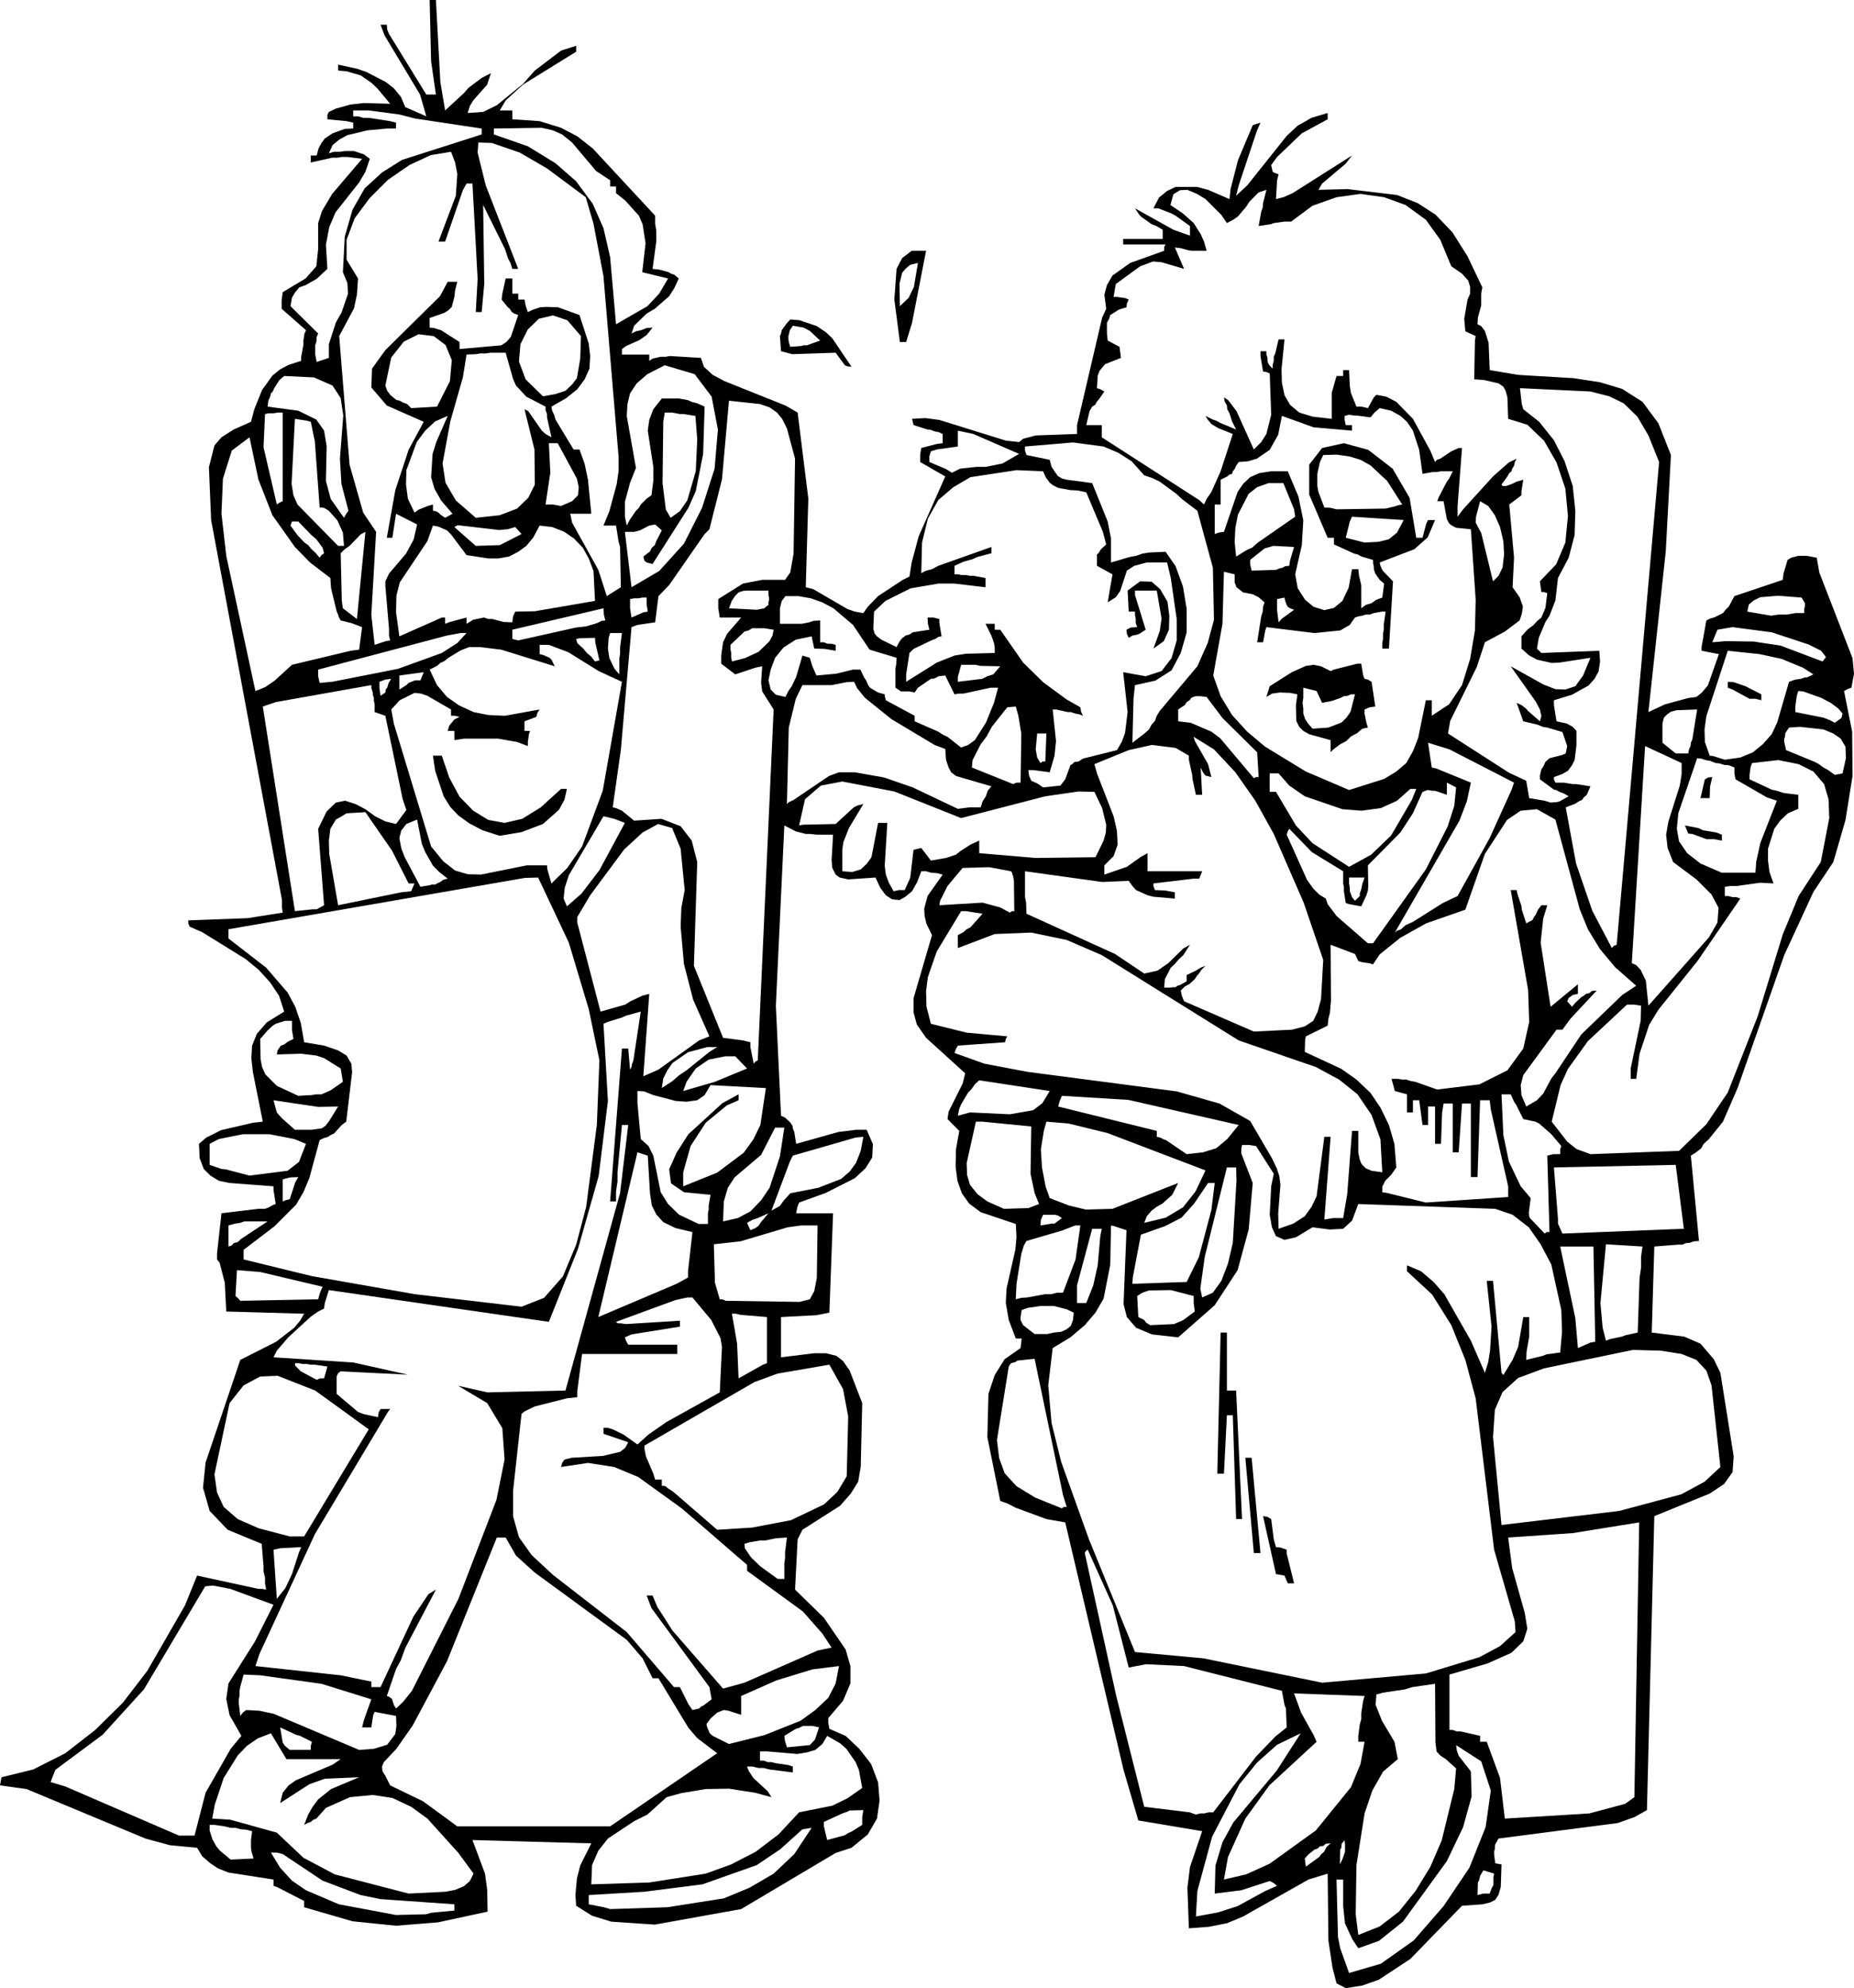 <?xml version="1.0" encoding="UTF-8" standalone="no"?>
<svg xmlns:xlink="http://www.w3.org/1999/xlink" height="269.15px" width="251.15px" xmlns="http://www.w3.org/2000/svg">
  <g transform="matrix(1.0, 0.0, 0.0, 1.0, -86.25, -5.9)">
    <path d="M332.35 81.4 L332.7 83.4 337.2 95.0 337.4 97.1 337.05 99.0 336.5 99.2 336.05 99.45 337.15 104.95 337.2 110.95 336.25 116.9 334.6 122.6 331.9 126.65 327.95 135.2 321.65 153.15 319.65 157.75 317.75 160.1 317.0 160.8 316.7 161.35 315.95 161.95 315.3 162.35 316.4 173.9 315.7 173.95 315.15 174.15 314.6 174.2 314.15 174.4 313.55 174.4 310.35 174.65 310.0 186.3 314.4 186.85 316.6 187.8 318.4 189.9 319.3 191.75 321.1 203.05 320.95 205.2 319.8 206.8 317.85 208.1 310.35 211.15 309.35 250.95 307.65 251.9 305.4 252.7 289.25 254.8 288.8 255.6 288.75 255.85 288.75 256.25 288.65 256.5 288.65 256.95 288.8 258.15 289.65 258.3 289.55 261.35 289.25 262.4 288.8 263.1 288.1 263.45 287.1 263.7 284.3 263.9 277.3 271.1 273.05 273.9 270.8 274.7 268.55 275.05 267.3 274.4 266.75 272.25 266.2 268.6 266.1 259.55 263.5 260.35 254.65 265.35 252.5 266.25 250.0 266.75 247.3 266.95 247.1 261.45 247.45 258.65 249.1 253.8 240.45 252.35 238.45 245.5 230.55 212.0 228.0 211.55 223.8 210.0 222.75 209.45 221.75 209.1 220.0 200.45 220.15 194.6 221.0 192.05 222.35 189.9 224.5 188.4 224.65 187.1 223.85 187.1 222.9 184.6 222.5 182.3 222.6 180.35 223.8 175.05 223.95 173.35 223.85 171.6 219.1 170.0 217.55 168.85 216.55 167.45 215.95 165.75 215.7 163.85 215.75 161.5 216.2 159.0 214.6 157.4 214.75 156.4 216.65 152.6 217.0 151.2 211.7 146.4 210.45 144.6 210.0 142.95 210.0 141.05 212.5 132.5 211.75 130.95 211.5 129.9 211.45 128.9 211.9 127.2 213.95 124.3 213.15 124.1 212.4 124.05 211.7 123.85 211.05 123.85 210.5 125.3 209.8 126.55 208.9 127.3 208.1 127.75 207.1 127.65 206.25 127.1 205.5 126.1 204.85 124.7 201.15 124.95 200.0 124.7 199.45 124.3 199.0 123.4 198.9 122.35 199.1 118.9 196.9 118.9 196.0 118.8 195.4 118.8 194.05 118.45 192.5 117.65 191.35 142.05 192.05 156.95 192.6 157.2 193.3 157.85 193.6 158.3 193.65 158.65 193.85 159.15 194.1 160.75 199.8 159.15 202.2 158.85 203.65 158.85 204.5 160.8 204.4 162.6 203.5 164.05 202.05 165.4 198.1 167.4 194.5 168.7 194.25 169.35 194.1 170.15 199.1 170.15 198.6 183.6 196.85 183.95 192.05 184.2 192.05 189.65 196.55 189.1 198.15 189.1 199.55 189.45 200.45 190.15 201.35 191.45 203.05 195.85 202.85 204.45 202.5 206.5 201.5 208.1 200.05 209.75 194.95 213.0 194.3 214.3 193.95 221.1 197.85 224.9 200.8 229.2 201.45 231.45 201.45 233.8 200.45 236.15 198.45 238.5 198.45 239.1 198.6 239.95 200.8 240.9 202.65 242.65 204.25 244.7 205.2 247.2 205.4 249.65 205.05 252.1 203.8 254.25 201.6 256.05 199.45 256.75 186.65 264.35 174.95 266.45 169.05 266.05 166.45 265.25 164.3 263.9 164.2 262.45 164.4 260.2 164.85 258.45 166.35 255.45 150.25 255.0 151.95 259.55 152.25 261.75 152.3 264.7 145.55 266.15 139.9 266.6 134.0 266.0 127.45 264.1 127.45 263.25 123.75 261.35 123.3 261.2 123.3 260.35 117.2 259.4 115.8 258.85 114.75 258.15 113.65 257.2 112.95 256.05 109.25 255.7 105.95 254.8 89.85 248.1 86.25 247.6 86.45 246.5 90.75 245.45 95.1 243.25 99.15 240.1 102.9 236.4 106.2 232.1 111.3 223.25 112.95 219.2 121.25 221.0 121.75 221.0 122.3 221.1 122.15 220.25 122.15 219.45 121.95 218.65 121.95 217.95 121.7 214.9 117.1 213.0 114.65 210.45 113.75 207.3 114.1 203.9 118.8 190.0 123.65 187.55 126.1 185.65 126.9 184.7 127.45 183.75 116.9 183.45 116.7 179.55 116.0 176.85 115.65 176.4 115.65 175.6 116.25 170.15 121.25 169.55 122.15 169.55 122.65 169.35 123.3 169.0 123.6 168.9 123.3 167.0 123.3 166.5 117.35 166.05 115.9 165.75 114.75 165.05 113.85 164.15 113.3 162.7 113.2 160.75 114.2 159.9 116.2 158.9 120.5 157.9 121.85 157.75 120.5 151.0 120.3 149.15 120.4 147.45 121.05 145.85 122.4 144.3 124.75 142.85 124.05 140.7 122.85 138.9 121.3 137.2 119.55 135.75 113.65 132.1 111.95 131.35 111.75 130.9 111.75 130.5 119.8 130.2 124.55 129.45 124.45 128.8 124.45 127.75 114.85 76.3 114.55 69.15 115.3 66.2 116.25 65.1 117.9 64.05 120.25 63.0 120.7 61.3 121.75 58.7 123.15 56.75 124.2 55.9 125.35 55.3 127.05 54.75 127.05 54.2 127.35 52.6 127.35 52.0 127.5 51.05 127.7 50.6 124.4 47.7 124.4 46.55 124.55 45.45 127.65 43.6 129.1 41.95 129.35 39.6 129.35 36.1 129.85 34.5 131.25 32.15 135.3 27.4 133.3 27.15 132.55 27.15 131.95 27.25 131.25 27.25 128.35 27.9 128.35 26.95 129.15 26.95 129.4 26.0 129.8 25.25 130.25 24.65 131.3 23.95 132.95 23.35 134.1 23.3 134.1 22.5 133.2 22.3 130.6 22.05 130.6 21.45 130.8 21.05 131.75 20.6 133.75 20.05 135.55 19.85 139.1 19.95 137.35 17.85 136.55 17.1 135.1 16.1 133.2 15.55 132.05 15.45 132.05 14.65 134.6 15.2 135.9 15.65 138.5 17.0 139.6 17.85 140.55 19.0 141.15 20.4 144.0 21.65 143.15 18.7 138.35 10.7 137.8 9.25 138.65 9.25 138.7 9.9 138.95 10.5 144.0 18.7 145.3 18.7 144.65 14.2 144.45 5.9 145.3 5.9 145.9 17.0 146.55 20.85 149.1 18.5 149.7 17.8 151.5 16.45 152.75 15.8 152.25 17.35 150.35 19.5 149.9 20.25 149.6 21.2 151.7 21.05 153.55 20.15 157.1 17.25 158.7 15.45 162.25 12.75 164.3 12.1 164.3 12.9 157.1 17.35 154.75 19.5 153.95 20.85 155.65 20.85 155.65 22.05 159.35 22.3 162.25 23.2 164.45 24.35 166.55 26.0 175.0 35.1 175.0 36.2 175.15 37.1 175.15 38.6 174.65 42.3 175.55 42.4 176.85 42.75 177.15 42.95 177.6 43.1 178.2 43.6 177.6 44.9 176.9 46.0 174.95 47.7 173.85 48.35 172.15 50.0 171.8 51.05 172.4 50.75 173.1 50.6 173.85 50.3 174.65 50.25 173.85 51.25 172.85 51.95 171.05 52.75 170.5 53.15 170.5 53.9 174.2 53.9 174.2 54.75 174.65 54.45 175.75 54.2 176.4 54.2 177.0 54.1 181.2 54.35 181.6 55.55 182.8 56.65 184.4 57.5 192.65 60.8 194.3 61.75 195.75 73.4 195.4 85.4 196.4 85.65 201.05 88.35 202.05 88.7 203.2 88.9 203.8 88.05 205.2 86.6 208.55 84.4 209.45 83.95 209.75 82.05 210.7 78.5 214.3 70.4 210.9 68.45 210.9 67.45 211.05 66.55 213.15 66.0 213.95 65.9 213.95 64.65 213.4 64.4 212.85 64.3 212.35 64.1 211.9 64.05 210.0 63.45 209.8 62.6 211.6 62.5 213.5 62.75 222.5 65.55 224.3 65.75 224.85 65.3 226.55 64.85 232.15 64.65 232.15 63.45 235.55 48.9 236.1 47.7 235.85 45.8 236.2 44.5 236.95 43.2 239.35 41.5 243.95 39.85 243.95 39.35 244.15 39.0 238.4 39.0 238.4 38.25 243.75 38.25 243.75 37.0 242.9 36.5 242.25 36.25 240.85 35.25 240.6 35.0 240.0 34.1 245.2 37.0 247.45 37.8 247.45 36.5 245.5 35.1 244.95 34.8 243.15 34.1 242.5 34.1 243.25 32.65 244.35 31.75 245.5 31.2 248.4 31.2 249.9 31.6 252.8 32.85 252.95 31.5 253.95 27.6 255.95 22.85 257.0 22.5 256.5 23.65 254.05 31.0 253.7 32.4 255.2 31.0 260.55 24.3 262.05 22.9 Q263.0 22.4 263.9 21.85 L266.1 21.2 266.1 22.05 262.6 23.95 259.25 27.15 258.45 28.25 258.65 29.15 258.9 29.3 259.45 29.5 259.25 30.3 259.1 32.85 260.1 32.6 261.35 32.05 269.4 26.95 268.55 28.05 265.35 30.75 264.85 31.6 268.8 31.5 275.5 32.3 278.3 33.4 280.7 34.95 283.0 37.35 285.05 40.6 287.05 44.8 286.9 45.65 286.9 47.25 286.45 48.9 286.4 49.8 286.9 50.05 287.4 50.7 287.9 52.3 288.05 56.0 291.9 56.65 299.45 57.1 303.0 57.65 306.0 58.55 308.75 60.3 310.9 63.2 312.6 67.5 311.9 80.55 309.55 102.3 311.8 101.25 314.95 100.4 316.05 100.25 316.75 99.7 317.6 98.7 319.1 94.45 316.75 94.0 316.75 93.5 317.4 89.9 317.9 89.65 318.55 89.45 319.65 88.9 320.0 88.45 320.45 88.0 321.2 86.6 327.75 84.4 327.85 83.55 328.4 81.7 328.9 81.4 329.85 81.15 331.0 81.15 332.35 81.4 M336.3 108.55 L336.25 107.0 335.6 105.9 334.6 105.2 333.25 104.65 330.1 104.3 328.6 104.4 328.1 105.15 328.05 105.65 327.95 105.9 327.95 106.35 328.2 107.45 332.1 109.05 332.65 109.35 333.25 109.8 333.9 110.15 334.8 110.8 335.85 110.6 336.3 108.55 M335.85 102.5 L335.25 101.8 334.25 101.05 332.9 100.35 330.5 99.5 329.85 99.45 329.65 100.1 329.45 101.55 329.45 102.3 333.25 103.05 334.15 103.4 334.8 103.75 335.7 103.1 335.85 102.5 M333.6 94.85 L332.95 94.0 331.25 93.15 326.25 91.5 320.95 90.8 318.9 91.15 318.2 92.85 320.0 92.7 323.8 92.75 327.45 93.3 333.15 95.45 333.6 94.85 M327.6 95.1 L324.6 94.45 320.3 94.0 317.4 102.85 317.15 104.65 317.2 106.35 317.85 108.2 318.3 108.25 319.9 108.75 322.0 108.45 323.7 107.75 325.05 106.65 326.25 105.3 327.0 103.7 328.6 98.2 329.45 97.9 330.2 97.8 330.75 97.6 331.05 97.6 331.9 97.2 330.5 96.3 327.6 95.1 M330.65 88.9 L330.65 88.35 330.75 88.0 330.75 87.55 330.3 86.8 327.15 86.55 324.7 86.75 323.8 87.2 323.15 87.75 322.95 88.7 326.15 89.25 327.2 89.1 328.3 89.1 329.45 88.9 330.65 88.9 M324.05 100.5 L323.25 100.5 320.95 99.25 320.3 99.0 320.3 98.2 321.1 98.25 322.7 98.8 324.85 99.9 324.85 100.7 324.05 100.5 M244.85 84.15 L244.35 82.05 241.6 82.05 239.9 82.5 238.9 83.15 238.0 85.9 237.4 86.75 236.3 87.45 236.95 83.65 234.85 82.5 234.85 80.95 235.05 80.8 235.4 80.25 236.1 79.6 235.65 77.9 233.4 72.55 232.25 72.3 231.25 72.25 229.6 71.95 228.9 71.6 228.45 71.25 227.9 70.5 227.55 69.7 223.95 69.55 217.7 70.5 215.4 71.85 213.35 73.6 211.95 76.1 211.15 79.35 211.05 83.5 211.6 83.2 212.5 82.95 213.35 82.5 220.55 79.95 220.55 80.8 218.65 81.3 218.0 81.6 216.75 81.95 215.55 82.5 215.55 83.65 216.0 83.65 216.55 83.75 217.1 83.75 217.65 83.85 218.1 83.85 219.75 84.15 219.75 85.4 215.5 84.9 213.4 84.9 209.6 85.55 206.2 87.25 204.65 88.7 204.55 91.05 204.75 91.7 205.05 92.05 205.65 92.5 207.7 93.5 208.1 92.75 208.45 92.3 Q208.7 92.15 208.9 91.95 L209.45 91.8 209.9 91.5 212.15 91.15 211.95 90.35 211.9 89.5 212.7 89.5 213.5 89.7 213.5 90.25 213.8 92.05 213.4 92.1 212.95 92.4 212.4 92.6 210.0 93.75 209.45 94.3 209.0 97.2 209.0 98.2 213.15 95.6 215.55 94.65 217.1 94.4 221.0 94.3 221.0 93.55 220.9 92.95 220.55 91.95 219.75 90.35 221.0 90.35 221.0 91.15 221.75 91.15 224.85 95.6 227.55 98.25 230.75 100.6 232.6 101.65 232.7 102.25 232.95 102.8 232.45 102.6 231.9 102.5 231.3 102.3 230.9 102.3 229.3 101.95 228.85 101.95 229.3 106.2 229.1 108.2 228.45 110.45 226.2 110.15 225.55 110.15 225.65 110.9 225.95 111.6 226.75 111.95 227.55 112.5 229.9 112.25 230.55 111.4 231.25 109.5 231.5 109.35 231.8 109.05 232.35 109.0 232.95 108.6 237.55 107.45 238.2 106.35 238.65 105.15 239.0 102.3 238.4 96.9 241.45 97.45 243.6 96.75 244.95 95.0 245.65 92.6 245.65 89.7 244.85 84.15 M261.55 79.95 L258.75 79.8 257.55 80.15 255.6 81.7 255.6 82.3 255.8 83.15 259.1 83.05 259.55 82.85 260.0 82.75 260.35 82.55 260.9 82.5 261.0 81.8 261.55 79.95 M258.1 71.3 L256.55 71.85 255.4 72.75 253.95 75.55 253.6 77.35 253.5 79.25 253.7 81.25 255.15 80.35 255.85 80.05 256.65 79.35 261.7 75.85 261.55 74.85 260.1 71.3 258.1 71.3 M246.35 73.45 L245.6 72.75 243.35 71.1 242.3 70.6 241.25 70.25 239.55 68.35 237.75 67.2 235.75 66.35 231.6 65.8 225.1 66.35 225.1 66.9 225.3 67.5 228.45 68.15 228.7 69.1 229.55 70.35 230.15 70.7 230.8 70.85 234.2 71.3 236.3 76.5 236.75 78.8 236.75 82.05 239.3 81.3 240.15 81.15 241.0 80.85 241.9 80.7 244.15 80.6 245.5 82.55 246.5 85.3 247.0 88.35 247.0 91.5 246.2 94.3 244.95 96.65 242.75 98.05 240.0 98.65 239.8 100.5 239.65 106.45 241.35 105.15 241.9 104.65 242.25 104.0 242.7 103.5 242.95 102.8 243.35 102.15 248.45 96.1 249.85 92.95 250.7 89.8 250.55 82.75 248.45 75.05 246.35 73.45 M267.35 67.45 L265.5 67.5 265.05 68.45 264.7 70.05 264.7 71.7 264.85 72.5 265.65 74.6 266.5 74.65 267.3 74.85 273.95 74.75 275.2 74.45 275.65 74.3 276.2 74.2 274.15 71.0 271.9 68.9 270.55 68.15 269.1 67.7 267.35 67.45 M273.15 61.15 L272.45 61.75 271.9 62.4 270.0 62.15 269.7 62.15 269.0 62.05 268.4 62.2 268.4 62.75 268.55 63.45 269.4 63.45 269.4 64.2 264.2 63.75 259.9 62.2 259.4 64.75 258.25 66.8 256.5 68.0 255.3 68.35 254.05 68.45 253.7 68.95 253.5 69.4 253.25 69.7 253.15 70.05 252.8 70.15 252.5 70.4 251.6 70.85 251.6 74.2 250.8 74.2 250.8 78.2 251.35 78.0 252.05 77.9 253.9 72.5 254.65 71.4 255.6 70.5 256.85 69.95 258.45 69.7 260.7 69.7 262.15 73.15 262.8 76.35 262.6 79.7 261.7 83.65 262.05 85.55 263.05 87.1 264.2 88.05 265.65 88.5 266.95 88.2 268.1 87.25 268.95 85.45 269.4 82.95 270.25 82.95 270.35 83.85 270.65 85.1 270.65 88.25 271.25 87.8 272.05 87.55 272.7 87.1 273.5 86.8 273.75 84.9 273.15 84.4 272.55 83.55 272.35 82.95 272.35 82.55 272.25 82.15 272.25 81.7 270.7 81.25 270.15 80.95 269.7 80.85 266.95 79.6 266.95 78.7 266.1 78.7 263.6 72.85 263.6 68.8 265.35 66.55 268.3 65.9 271.6 66.8 274.9 69.35 277.2 73.3 278.1 78.7 278.95 78.7 279.45 76.8 279.7 76.3 280.65 76.3 279.65 78.65 277.85 80.25 273.15 82.05 273.25 82.5 273.5 83.05 273.6 83.2 274.95 84.6 274.4 93.7 273.5 93.7 273.5 92.95 273.6 92.4 273.6 91.7 273.7 91.15 273.7 90.5 273.95 88.7 273.45 88.7 272.35 88.9 271.8 89.1 271.25 89.1 270.8 89.25 270.25 89.35 269.8 89.5 269.1 90.5 267.8 91.25 264.3 91.6 257.8 90.8 257.65 91.25 257.35 92.85 256.55 92.85 257.1 89.35 257.3 88.7 257.35 88.05 257.55 87.45 256.75 86.75 255.95 86.35 254.65 86.1 253.75 85.4 253.5 84.75 253.5 83.65 252.05 83.3 251.85 90.35 250.6 97.35 251.6 100.15 253.15 102.7 255.2 104.95 257.65 107.0 263.15 110.35 269.0 112.85 273.75 111.35 275.4 110.35 276.75 109.2 277.65 107.6 278.35 105.85 279.4 100.7 280.2 100.7 280.2 102.8 282.55 101.25 284.3 98.65 285.4 95.1 286.05 91.25 286.15 87.1 285.5 77.55 283.5 77.35 282.85 77.0 282.55 76.75 282.25 76.2 281.8 73.75 280.95 73.75 281.15 73.2 282.25 71.1 282.55 70.7 283.05 69.7 281.45 69.7 280.9 69.8 280.35 69.8 278.95 70.05 278.5 66.8 277.65 64.2 276.85 63.0 275.95 62.2 274.7 61.5 273.15 61.15 M284.6 49.05 L285.05 46.45 285.4 45.65 285.4 44.75 285.15 43.9 284.3 42.95 282.85 41.95 281.35 38.35 279.4 35.65 276.65 33.65 273.75 32.6 270.55 32.15 267.3 32.6 264.05 33.75 261.15 35.9 260.25 35.9 258.8 36.1 258.4 36.25 256.75 36.5 257.1 34.55 257.3 34.0 257.35 33.4 257.8 31.6 256.75 31.95 255.5 33.2 255.05 33.9 253.95 35.2 253.3 35.65 252.45 36.1 251.7 35.0 249.55 32.85 248.4 32.15 247.1 31.6 246.1 31.65 245.2 32.2 244.8 33.65 246.5 34.8 247.95 36.1 248.9 37.6 249.35 38.6 249.7 39.85 247.8 39.85 247.3 39.8 246.2 39.5 245.4 39.4 246.65 42.3 243.6 41.4 242.45 41.3 240.7 41.95 237.4 44.35 237.1 46.1 237.55 46.1 238.65 46.25 239.15 46.45 238.9 47.0 238.85 47.5 237.85 47.8 236.65 48.55 236.5 49.05 236.2 49.6 236.2 51.05 236.3 52.0 237.9 52.85 238.1 54.35 235.95 55.2 235.2 56.1 234.95 56.75 234.85 58.45 235.3 58.6 235.85 58.9 235.2 59.85 234.85 60.25 234.6 60.7 234.2 60.95 233.85 61.55 233.4 63.45 235.5 63.45 235.5 65.1 248.7 73.6 249.35 74.2 249.7 73.45 250.35 72.5 251.6 69.7 253.25 64.65 251.25 63.85 250.35 63.3 249.85 62.7 249.55 62.2 250.55 62.7 251.0 62.85 251.55 63.15 253.7 64.05 253.15 62.95 252.8 61.85 252.5 61.3 252.45 60.8 252.15 60.25 252.05 59.7 252.6 60.05 253.75 61.55 256.1 66.75 257.1 65.75 257.8 64.65 258.45 62.05 258.25 56.45 257.75 56.25 257.35 56.2 257.0 54.1 257.0 53.45 257.8 53.45 257.8 53.9 257.95 54.35 257.95 54.65 258.0 55.0 258.2 55.35 258.65 55.8 258.65 55.3 258.8 54.75 258.8 54.2 259.0 53.75 259.45 51.85 260.25 51.85 259.85 55.9 259.9 57.7 260.25 59.4 261.0 60.7 262.25 61.75 264.05 62.3 266.65 62.6 266.65 59.1 267.3 56.8 268.2 56.8 268.2 56.0 269.0 56.0 269.1 58.15 269.25 59.1 270.0 60.95 270.7 60.95 271.55 61.15 272.35 59.7 272.7 59.35 274.05 59.6 275.4 60.3 277.65 62.6 280.0 66.9 280.65 68.45 280.9 68.15 281.35 68.0 282.85 67.0 283.85 66.55 284.3 66.55 283.7 74.4 283.7 75.85 284.45 74.85 288.5 70.4 290.65 68.5 291.7 68.0 291.45 68.45 291.35 68.95 291.1 69.35 291.0 69.7 290.7 69.95 290.45 70.4 289.65 71.5 289.8 71.7 290.25 71.7 291.1 71.4 291.7 71.1 292.6 70.85 292.35 72.4 292.35 72.95 290.7 74.2 291.35 81.4 291.15 85.4 292.1 86.75 292.55 88.0 292.4 89.0 292.1 89.9 290.1 91.4 287.4 92.85 286.3 96.2 282.7 103.5 282.4 105.2 290.65 110.5 293.0 111.6 293.4 113.95 295.5 114.3 296.3 114.55 297.05 114.5 297.5 114.4 298.75 113.7 298.05 113.3 297.5 113.1 297.05 112.85 296.75 112.8 294.85 111.4 294.85 110.9 295.05 110.05 295.3 109.7 295.6 109.05 296.15 108.55 297.9 108.1 298.35 107.9 298.55 106.9 297.9 105.0 295.85 104.4 295.25 104.3 294.5 104.0 292.6 103.55 291.7 101.05 292.35 101.35 293.0 101.85 293.25 102.15 294.85 103.55 295.05 102.85 294.85 101.95 294.3 100.9 290.9 96.1 295.3 98.55 296.95 99.2 298.3 99.25 299.65 98.8 300.7 97.35 301.7 94.95 297.5 95.6 296.45 95.65 294.45 95.2 293.35 94.6 292.35 93.7 292.35 92.05 293.15 91.15 294.0 90.5 294.5 89.95 295.05 89.5 295.6 88.2 295.85 86.2 295.4 86.05 295.05 86.05 294.85 84.6 297.05 82.3 298.3 79.35 298.65 75.75 298.3 72.05 297.1 68.5 295.4 65.55 293.15 63.4 290.55 62.6 290.45 59.7 290.2 58.8 289.9 58.25 289.25 57.8 287.3 57.35 285.95 57.25 286.05 52.0 286.15 51.4 284.75 50.75 284.6 49.05 M326.95 114.3 L325.6 113.85 321.35 111.4 321.2 110.6 321.2 109.8 320.45 109.5 319.8 109.45 319.2 109.25 318.65 109.2 317.9 108.9 317.3 108.8 316.7 108.6 316.15 108.55 313.6 116.0 313.4 118.1 313.7 119.8 314.8 121.4 316.6 122.8 319.5 124.05 324.05 124.05 324.15 122.6 324.7 120.05 326.95 114.3 M331.9 110.35 L329.9 109.35 327.15 108.8 323.6 109.2 323.4 109.7 323.25 110.8 323.25 111.4 326.25 112.8 326.95 112.95 327.85 113.25 329.85 113.5 329.85 115.4 328.45 116.0 327.4 117.0 326.6 118.1 325.75 120.8 325.75 122.4 325.95 123.95 326.5 125.5 324.7 125.4 321.45 125.85 320.65 125.85 319.9 125.95 319.9 127.2 320.35 127.2 320.95 127.35 321.45 127.35 322.0 127.55 316.2 136.0 310.9 142.6 309.65 144.65 308.35 148.55 307.9 151.95 307.15 151.95 307.15 150.55 308.5 144.1 308.55 142.05 307.6 141.9 306.65 141.9 301.35 146.85 298.65 150.6 297.65 152.8 296.45 157.75 298.55 160.45 299.8 161.45 301.7 162.15 313.7 161.7 317.4 158.1 320.3 153.8 324.35 143.5 327.75 132.4 329.9 127.2 332.9 122.6 334.05 116.65 333.95 114.1 333.35 112.05 331.9 110.35 M244.65 89.25 L244.6 91.15 243.9 92.7 242.5 93.7 243.35 91.35 243.6 89.65 242.95 85.85 240.0 85.85 240.0 86.45 241.45 91.15 240.6 91.7 240.35 91.8 239.65 91.95 239.15 92.25 238.9 91.7 238.85 91.15 239.45 90.85 240.3 90.8 240.1 90.25 240.1 89.7 240.0 89.15 240.0 88.7 239.15 88.7 239.0 85.85 240.7 84.6 242.25 84.65 243.4 85.65 244.4 87.35 244.65 89.25 M261.55 88.45 L261.0 88.25 260.7 88.05 260.55 87.8 260.35 87.25 260.25 86.8 259.25 87.0 259.25 88.5 259.45 90.15 259.9 89.65 261.55 88.45 M263.15 96.05 L264.2 95.9 265.2 96.1 266.5 96.75 266.95 96.55 270.1 95.75 270.65 95.75 270.9 97.3 271.1 97.8 271.55 97.9 272.05 98.2 272.55 101.55 271.8 101.65 271.1 101.95 271.1 102.5 271.35 103.75 271.55 104.4 270.8 104.55 270.1 105.15 269.25 105.6 268.65 106.2 Q268.25 106.45 267.8 106.65 L266.75 107.45 266.5 107.75 266.5 106.1 263.6 105.3 262.8 104.85 262.25 104.3 261.85 103.5 261.8 101.35 262.0 99.9 261.0 99.7 259.65 99.65 258.55 99.8 Q258.2 100.05 257.8 100.25 L258.25 98.8 261.25 96.9 263.15 96.05 M289.45 77.25 L288.75 75.65 287.85 74.4 286.75 73.75 286.2 75.85 286.15 76.65 286.9 78.05 288.5 84.6 289.25 83.85 289.8 82.7 290.0 80.95 289.9 79.15 289.45 77.25 M309.55 64.85 L308.05 62.3 306.2 60.5 304.25 59.55 301.7 58.9 292.15 58.45 292.4 60.6 292.6 61.3 294.75 63.0 296.75 65.5 298.2 68.35 299.3 71.7 299.65 75.05 299.55 78.35 298.75 81.4 297.3 84.15 296.95 87.2 296.15 89.25 295.6 90.1 294.7 92.25 294.45 93.7 295.05 94.3 302.9 94.0 303.0 95.45 302.8 96.8 302.25 97.8 301.45 98.7 299.2 99.95 296.75 100.7 296.75 101.35 297.1 103.55 298.5 103.85 299.3 104.3 299.8 104.85 299.8 106.85 299.55 108.8 299.2 109.5 298.65 110.25 297.85 110.7 296.75 111.1 296.75 111.4 296.95 111.85 298.05 111.85 299.3 112.05 299.8 112.05 301.7 112.35 301.2 113.5 300.8 113.85 300.55 114.2 300.1 114.4 299.65 114.7 298.35 115.2 299.75 122.8 301.95 129.2 304.6 134.25 304.85 133.95 305.25 133.8 311.0 68.45 309.55 64.85 M274.4 78.9 L275.5 78.0 276.4 76.3 269.4 75.85 269.1 76.5 268.55 78.7 271.1 79.35 273.0 79.25 274.4 78.9 M209.75 39.85 L211.7 39.85 209.8 49.6 209.0 52.2 208.15 52.2 207.4 46.45 207.7 42.3 208.45 40.85 209.75 39.85 M166.65 36.2 L165.6 32.6 160.35 28.7 156.65 26.55 152.85 25.25 151.05 25.2 150.95 26.55 152.05 31.0 156.45 42.3 155.65 42.3 155.4 41.5 155.1 40.95 154.65 39.6 151.7 33.65 151.85 44.35 151.5 48.15 150.7 48.15 150.95 43.65 150.25 30.75 149.45 30.75 148.95 31.65 146.55 38.6 145.65 38.6 148.0 32.4 148.2 29.45 147.9 27.9 147.35 26.45 144.6 26.9 141.7 28.25 138.8 30.25 136.3 32.75 134.3 35.45 133.2 38.35 133.2 41.05 134.75 43.6 134.6 45.8 134.2 47.65 132.2 51.4 133.6 68.8 135.45 75.3 137.2 77.9 136.55 89.15 137.0 93.2 138.5 92.7 139.1 92.6 138.95 91.95 138.95 91.05 138.45 85.2 138.45 84.6 138.95 83.55 141.25 80.85 142.3 78.9 142.75 76.9 139.9 75.45 139.4 78.7 138.65 78.7 139.8 72.25 141.6 66.8 143.65 63.0 138.65 60.8 136.55 58.35 136.65 55.8 138.45 53.3 145.85 46.0 146.9 44.05 148.2 44.05 147.9 45.2 147.8 46.1 147.45 47.45 147.0 47.9 146.45 48.25 144.45 48.95 144.45 50.25 145.0 50.3 146.0 50.6 148.5 52.2 148.5 53.15 154.15 52.65 154.85 52.2 155.45 51.5 156.45 48.55 155.9 48.35 155.55 48.1 155.3 47.7 155.0 47.45 154.2 46.45 154.3 45.65 154.75 43.6 155.65 43.6 155.65 45.65 156.45 45.65 156.45 46.45 157.3 46.45 157.45 47.25 157.75 48.15 158.5 47.8 159.45 47.5 160.25 47.45 161.85 47.5 164.75 48.55 166.0 52.4 166.2 54.1 166.1 55.8 165.45 57.25 164.45 58.6 162.95 59.8 160.95 60.95 161.05 61.5 161.35 62.15 161.5 62.7 163.95 66.75 164.75 66.75 165.45 68.7 165.9 70.85 166.35 75.45 163.5 75.45 163.75 76.65 167.3 83.05 168.45 86.6 170.35 85.4 170.25 79.95 170.05 79.25 169.7 77.05 168.0 77.05 168.8 75.1 169.8 71.4 170.05 69.6 170.05 67.8 168.0 43.3 166.65 36.2 M173.3 36.25 L172.8 35.1 170.95 33.05 169.7 32.05 169.7 31.15 168.9 31.15 168.9 30.3 167.0 29.05 163.75 25.2 162.4 24.1 161.15 23.55 159.65 23.2 153.15 23.3 153.15 24.1 157.75 25.7 161.5 28.0 164.3 30.45 166.55 33.5 168.0 36.8 168.9 40.7 169.7 49.8 173.95 47.35 175.55 45.65 176.75 43.6 173.25 42.75 173.7 38.85 173.3 36.25 M208.9 42.3 L208.45 42.85 208.1 44.3 208.15 47.35 209.35 46.2 210.05 44.75 210.6 41.5 209.55 41.75 208.9 42.3 M194.55 49.25 L196.9 50.05 198.1 50.85 199.0 51.7 201.6 55.55 201.05 55.5 200.7 55.35 199.45 53.65 193.6 53.85 192.05 53.45 191.9 51.4 192.05 51.05 192.15 50.6 192.8 49.7 193.3 49.15 194.55 49.25 M188.15 90.95 L187.65 91.25 187.1 91.4 185.2 93.2 185.2 93.75 185.3 94.3 185.3 94.85 185.4 95.45 187.15 95.0 189.0 94.15 190.45 92.75 190.9 91.95 191.05 91.15 189.8 90.95 188.15 90.95 M186.9 85.9 L186.3 86.1 185.85 86.55 185.4 87.2 185.0 88.25 188.75 88.45 189.8 88.25 190.05 88.0 190.35 87.8 190.35 87.45 190.45 87.0 190.35 86.45 190.35 85.85 187.45 85.85 186.9 85.9 M194.4 86.6 L192.65 86.6 192.15 87.25 191.9 88.25 191.9 90.35 194.85 90.35 195.85 90.15 196.45 89.95 197.35 89.9 197.35 92.85 197.85 92.85 198.35 93.05 198.9 93.05 199.45 93.2 199.45 94.0 198.0 93.75 196.55 93.7 196.2 92.05 194.05 92.5 192.4 93.55 191.25 94.95 190.65 96.55 190.35 98.0 190.65 99.25 191.35 99.95 192.65 100.25 193.05 99.45 193.5 98.8 194.1 97.55 194.95 94.65 195.95 94.95 196.3 96.1 196.85 97.35 199.55 97.1 201.8 96.55 202.8 96.55 203.3 97.6 203.6 98.05 203.85 98.65 204.1 99.0 205.2 99.65 206.1 99.9 206.1 100.15 206.25 100.7 210.15 102.8 210.15 103.55 213.35 104.95 214.05 105.4 214.6 105.65 216.45 107.1 217.4 106.75 218.3 106.1 219.8 103.75 220.9 101.05 221.45 99.0 220.45 99.0 216.75 99.8 216.1 99.8 215.55 99.9 214.3 97.35 213.4 97.45 212.85 97.75 212.35 97.8 210.6 99.0 210.15 99.65 209.45 99.5 208.3 99.5 207.55 99.0 207.55 96.35 207.65 95.9 207.7 94.95 204.05 93.85 201.8 90.5 199.15 88.25 197.65 87.45 196.1 86.9 194.4 86.6 M170.5 98.2 L167.35 96.75 163.25 94.2 160.6 93.2 159.35 93.2 159.35 94.45 159.9 94.6 160.7 94.95 160.95 95.2 161.4 96.1 154.15 93.85 151.25 93.5 149.8 93.5 148.65 93.95 147.0 94.95 146.45 95.4 145.9 95.65 145.45 96.05 144.45 96.55 145.45 98.65 146.8 100.25 148.45 101.4 150.4 102.3 152.4 102.7 154.65 102.8 159.35 101.95 159.05 102.4 158.9 102.95 157.3 103.55 157.3 104.85 158.05 104.85 157.9 105.3 157.75 106.35 157.75 106.9 156.3 106.35 153.75 105.9 149.1 105.9 147.8 106.1 147.8 104.85 146.9 104.85 147.1 104.15 147.8 103.3 148.5 102.95 147.9 102.8 147.35 102.8 147.35 101.95 144.15 100.1 143.3 99.8 142.4 99.7 140.4 100.7 139.25 101.95 139.6 103.85 144.65 120.5 146.3 122.5 147.9 123.75 149.6 124.25 151.4 124.3 157.6 123.05 160.35 123.05 160.4 123.6 160.95 125.5 163.1 123.4 165.1 120.5 167.9 112.95 170.5 98.2 M164.85 92.3 L164.3 92.4 164.45 92.95 165.3 93.75 165.75 94.3 166.3 94.75 166.85 95.45 167.45 95.3 166.9 92.95 166.85 92.25 164.85 92.3 M168.9 91.6 L168.7 92.25 168.6 93.7 168.8 95.0 169.5 96.45 170.15 97.2 170.15 95.0 170.25 94.4 170.25 93.55 170.5 91.6 168.9 91.6 M171.6 88.25 L171.8 89.5 173.4 88.8 174.0 88.7 173.85 87.75 173.85 86.8 173.25 86.8 172.7 86.9 172.15 86.9 171.6 87.0 171.6 88.25 M168.05 89.1 L168.0 88.25 155.65 91.15 155.65 92.4 156.45 92.6 164.3 90.85 165.65 90.7 167.15 90.25 167.75 89.95 168.25 89.9 168.05 89.1 M165.2 80.05 L164.0 78.8 162.7 77.9 161.05 77.25 159.35 77.05 158.5 78.65 157.55 79.8 156.45 80.6 155.2 81.25 153.75 81.5 152.4 81.5 149.45 81.05 147.35 78.25 146.8 77.7 145.65 77.2 144.9 77.05 144.15 79.15 140.4 84.75 139.95 86.55 139.9 88.8 140.35 92.05 146.1 89.5 146.55 89.5 146.55 90.35 147.2 90.1 149.45 89.5 149.45 90.35 150.35 89.8 151.8 89.5 152.4 89.7 152.95 89.7 154.45 90.1 155.65 90.15 155.75 89.35 156.05 88.7 158.7 88.65 166.85 87.25 166.65 83.2 166.0 81.5 165.2 80.05 M163.75 73.75 L164.55 72.95 164.65 71.85 164.4 70.7 161.8 65.9 160.6 65.9 160.8 69.9 160.15 74.2 161.15 74.2 162.25 74.4 163.75 73.75 M164.85 54.45 L164.95 51.4 163.1 49.25 161.15 48.6 159.25 49.05 157.75 50.5 156.75 52.5 156.55 54.85 157.45 57.25 159.8 59.55 161.5 59.25 162.85 58.8 163.75 57.95 164.4 57.1 164.85 54.45 M177.3 61.75 L176.3 61.75 176.1 62.95 176.0 71.3 176.45 74.9 177.1 76.0 178.35 75.1 179.35 73.65 180.5 69.7 180.7 65.35 180.45 62.2 178.8 61.95 178.35 61.95 177.3 61.75 M183.05 69.35 L183.5 64.05 182.65 59.6 180.35 56.55 176.3 55.35 173.95 56.55 172.5 57.8 171.6 59.15 171.25 60.6 171.15 62.2 172.4 69.25 171.6 71.25 170.9 73.85 170.9 75.85 171.15 77.05 171.6 76.2 172.4 75.05 172.8 74.65 173.05 74.2 173.85 73.4 174.5 72.95 174.75 71.0 174.75 69.1 174.0 64.2 174.2 62.75 174.75 61.3 175.9 59.85 178.2 59.85 179.35 60.05 179.95 60.3 180.7 60.5 181.7 60.95 181.5 67.35 180.5 72.4 179.5 74.65 174.65 82.25 173.85 82.05 173.55 81.8 173.4 81.25 174.3 80.55 174.55 80.05 174.95 79.7 175.15 79.15 175.9 77.7 175.0 76.9 174.2 77.05 172.95 77.7 172.15 77.9 170.9 77.9 171.8 85.4 175.55 83.2 178.9 79.5 181.35 74.65 183.05 69.35 M191.5 61.75 L190.5 61.05 189.2 60.6 185.0 60.15 184.05 70.8 182.35 77.55 181.7 78.2 176.9 85.1 175.45 86.6 175.0 90.15 172.6 90.5 171.8 90.8 170.35 107.45 169.25 115.2 169.7 115.3 170.5 115.65 172.15 117.0 175.85 116.75 178.45 117.75 179.95 119.7 180.7 122.6 180.25 136.65 184.2 146.4 186.9 146.75 187.9 147.0 187.9 147.65 188.35 149.9 188.6 149.6 188.9 149.45 191.05 101.95 189.5 99.5 189.35 98.35 189.5 96.1 188.55 96.3 185.85 97.2 183.95 95.75 183.95 94.6 184.2 92.85 184.75 91.7 186.65 89.5 183.75 89.5 183.55 88.25 183.55 87.0 186.9 84.9 189.5 84.4 192.6 84.4 193.3 83.4 193.75 80.85 193.95 68.0 192.85 63.9 192.2 62.6 191.5 61.75 M197.35 52.0 L195.95 50.7 195.1 50.25 193.65 50.0 193.25 50.6 193.05 51.4 193.05 51.75 193.1 52.2 193.3 52.85 194.7 52.75 195.1 52.65 195.55 52.65 197.35 52.0 M200.95 98.25 L198.9 98.65 194.95 98.65 194.05 100.5 193.1 104.4 192.85 114.75 193.1 114.5 193.75 114.2 198.55 110.95 199.9 110.45 202.05 110.45 206.0 111.15 209.9 112.5 216.0 115.4 217.55 115.2 219.1 115.2 219.35 114.4 219.8 113.7 220.05 112.95 220.55 112.35 215.75 110.95 215.1 110.45 214.75 109.8 214.4 108.75 214.3 107.3 212.85 106.75 207.0 103.25 203.4 100.35 202.35 99.05 201.95 98.2 200.95 98.25 M169.45 116.75 L168.0 116.4 163.3 124.4 162.75 126.1 162.6 127.55 163.05 128.6 165.0 126.9 167.45 123.7 170.9 117.3 169.45 116.75 M217.1 129.25 L216.45 129.25 213.15 134.7 211.95 138.15 211.7 140.05 211.75 142.15 212.35 144.5 217.2 145.7 222.7 146.2 222.5 146.55 222.4 147.0 216.0 147.45 215.75 147.9 215.55 148.45 219.6 149.9 225.4 151.0 245.65 153.65 251.45 155.3 255.6 157.65 258.55 162.7 259.2 164.05 259.55 165.1 259.7 166.3 259.4 170.15 259.45 172.25 261.45 171.55 263.0 170.55 263.9 169.3 264.6 167.85 265.65 159.8 266.5 159.8 265.65 171.0 266.85 170.8 268.2 170.8 268.75 167.55 269.4 159.0 270.25 159.0 270.25 161.95 270.45 162.9 270.7 163.5 271.25 164.05 272.05 164.4 273.5 164.6 273.25 160.15 272.05 156.85 270.15 154.05 267.65 152.05 264.5 150.35 254.05 146.75 235.5 135.2 230.75 133.15 225.95 132.15 221.0 132.35 216.0 134.25 216.0 132.5 216.75 132.1 217.2 131.7 217.7 131.45 219.35 129.6 217.1 129.25 M220.25 123.3 L216.65 123.4 214.6 125.85 213.6 127.85 213.5 128.45 219.35 128.1 221.75 128.75 223.05 129.45 223.35 129.25 223.65 129.25 223.6 125.15 223.5 124.55 223.4 124.3 223.35 124.05 223.2 123.85 220.25 123.3 M232.35 113.05 L227.85 113.7 216.45 116.65 207.4 113.05 200.35 111.7 197.45 112.25 195.3 114.1 194.5 117.65 195.0 117.55 199.45 117.45 201.9 115.2 202.4 114.95 203.2 114.75 201.25 118.0 200.5 119.9 200.35 120.95 200.35 123.85 201.7 123.95 202.85 123.6 203.65 122.85 204.3 121.95 205.2 117.3 206.45 117.3 206.1 123.1 206.25 124.3 206.65 125.4 207.3 126.55 208.0 126.4 208.8 126.4 209.55 124.75 210.0 120.95 211.05 120.7 212.35 122.4 214.4 122.05 215.75 121.6 216.3 121.15 217.7 120.25 218.9 119.7 218.9 121.4 226.55 122.05 234.65 121.95 235.75 119.7 236.05 118.6 236.1 117.55 235.55 115.3 234.5 113.1 232.35 113.05 M226.75 108.45 L227.2 109.2 227.45 109.0 227.85 109.0 228.0 105.2 226.75 105.2 226.55 107.35 226.75 108.45 M224.2 102.8 L223.85 101.55 222.7 101.65 220.6 104.3 219.9 105.6 219.1 106.65 218.0 108.8 217.9 109.8 223.5 112.05 223.95 111.85 224.5 111.85 224.6 105.2 224.2 102.8 M234.5 109.35 L234.85 110.6 237.1 116.4 237.55 118.35 237.65 120.25 237.1 121.8 235.85 123.05 235.85 124.3 238.9 123.25 240.8 121.9 241.7 121.4 241.7 123.85 249.1 123.85 248.7 124.85 247.95 124.85 242.5 125.5 242.5 125.85 242.7 126.4 244.05 126.45 245.4 126.7 245.4 127.55 242.5 127.3 241.7 127.1 240.15 126.4 239.65 125.85 239.15 125.15 235.55 125.3 225.1 123.85 225.1 127.35 225.25 128.1 225.3 129.6 237.3 135.05 241.25 137.7 243.05 137.3 244.5 136.3 246.55 134.3 247.45 133.8 246.55 135.2 245.95 135.75 245.4 136.4 244.85 136.9 244.05 138.45 243.95 139.6 244.8 139.6 245.1 139.55 245.5 139.55 245.75 139.35 246.1 139.25 247.0 138.75 247.0 137.9 248.25 137.3 248.9 136.9 249.55 136.65 249.0 137.2 248.7 137.65 248.4 138.0 248.1 138.45 247.4 139.1 246.75 139.45 246.2 140.0 246.35 140.7 246.65 141.45 256.1 145.55 261.25 145.3 263.0 144.85 264.15 144.1 264.75 142.85 265.2 141.15 265.5 135.85 262.85 128.1 258.8 118.8 256.3 114.3 253.6 110.45 250.7 107.35 247.95 105.65 248.1 106.2 249.9 109.35 250.35 111.1 249.55 110.9 249.2 110.45 248.9 109.8 249.1 113.5 248.25 113.5 247.8 111.4 247.75 110.8 247.3 108.75 247.3 108.2 245.5 107.15 242.3 106.75 239.15 107.45 234.5 109.35 M216.0 97.55 L216.0 98.2 219.3 97.8 220.0 97.45 220.8 97.2 221.75 96.1 219.1 96.05 218.35 95.9 216.45 95.9 216.0 97.55 M212.15 67.65 L212.15 68.45 214.4 69.4 215.2 69.9 216.3 69.35 218.55 69.1 219.8 69.1 222.05 68.65 224.3 67.35 218.1 64.65 216.0 64.2 216.0 66.35 213.15 66.75 212.35 67.0 212.15 67.65 M162.7 114.2 L161.95 115.55 159.8 117.45 156.9 118.55 153.95 119.05 151.6 118.3 149.8 117.35 148.35 116.3 147.25 115.15 146.35 113.7 145.2 110.25 144.9 108.2 146.1 108.2 147.1 111.15 148.5 113.75 150.35 115.65 152.4 116.9 154.6 117.3 157.0 116.75 159.5 115.2 162.25 112.7 163.05 112.7 162.7 114.2 M315.3 106.45 L315.5 106.0 316.15 101.95 313.4 102.05 312.6 102.25 312.1 102.6 311.65 103.05 311.45 103.85 311.45 106.45 313.25 107.9 314.95 107.9 315.05 107.35 315.25 106.9 315.3 106.45 M223.8 190.3 L223.2 190.45 222.9 190.9 221.3 200.85 221.6 203.3 222.35 205.35 223.95 207.1 226.5 208.65 230.1 210.1 230.35 209.9 230.75 209.9 230.25 208.3 226.4 189.85 224.05 190.1 223.8 190.3 M224.65 183.25 L224.5 184.2 224.5 184.6 224.85 185.3 226.4 186.5 228.1 186.5 229.0 186.3 230.0 186.2 230.75 185.85 231.3 185.4 231.6 184.6 231.7 183.6 230.75 183.15 229.0 182.7 227.25 182.7 225.5 182.95 224.65 183.25 M239.7 178.85 L239.65 179.7 247.0 179.45 248.65 176.1 250.35 169.7 250.8 166.05 249.9 166.05 248.0 168.85 246.3 170.75 244.05 171.9 240.8 173.05 239.7 178.85 M241.9 180.6 L241.0 180.9 240.3 181.35 240.45 184.2 241.25 184.6 241.5 184.95 242.05 185.3 245.3 185.15 246.55 184.6 248.1 183.45 247.95 182.3 247.95 181.35 244.85 180.55 241.9 180.6 M235.5 172.25 L234.2 172.25 232.15 179.9 232.15 182.3 233.4 182.3 234.35 179.9 234.95 177.2 235.3 173.25 235.5 172.25 M238.85 172.45 L237.2 171.9 236.75 171.8 236.65 177.1 235.75 181.7 234.65 183.6 233.2 185.3 231.25 186.95 228.85 188.4 228.25 193.45 228.7 198.55 230.0 203.8 233.75 214.25 240.0 229.55 249.25 230.4 265.35 233.7 279.4 232.45 286.65 230.25 289.45 228.75 291.55 226.85 291.45 225.4 288.65 215.7 286.15 195.2 284.75 190.0 282.85 185.3 280.25 181.15 276.85 178.0 276.85 177.2 278.75 178.0 280.45 179.45 281.9 181.1 285.5 187.4 287.4 191.75 287.85 190.3 288.1 188.75 288.3 185.5 287.65 179.3 288.5 179.3 289.65 191.75 289.9 192.05 291.15 190.0 291.9 188.25 292.6 184.2 293.4 184.2 293.4 186.85 293.05 188.85 293.0 190.0 295.25 189.45 295.75 189.25 297.6 189.0 297.85 186.2 297.75 183.25 296.4 177.1 294.95 174.35 293.35 172.05 291.15 170.35 288.8 169.55 270.25 168.9 269.4 171.15 268.2 172.25 266.4 172.35 264.05 172.05 261.8 173.4 260.25 173.75 259.1 173.25 258.55 172.05 258.25 170.35 258.45 166.5 258.8 164.8 256.4 161.05 255.4 160.9 254.5 160.9 254.4 161.45 254.4 162.05 255.95 166.05 255.4 172.35 253.9 177.85 250.8 182.6 245.85 186.95 242.3 186.55 240.15 185.65 238.9 184.2 238.45 182.45 238.85 172.45 M232.6 171.8 L231.9 171.8 230.1 172.5 225.3 173.9 224.95 174.5 224.6 175.65 223.95 179.7 223.85 181.8 224.6 181.6 225.4 181.55 227.85 181.1 228.65 181.1 229.45 180.9 230.25 180.9 231.95 176.4 232.6 171.8 M227.55 170.35 L227.25 171.05 227.2 171.8 228.7 171.55 229.1 171.55 230.1 170.8 229.55 170.45 229.1 170.35 227.55 170.35 M227.0 168.9 L226.4 167.4 225.85 164.8 225.95 158.4 219.35 157.75 218.45 157.75 217.2 163.35 217.25 164.95 217.65 166.3 218.65 167.55 220.0 168.55 222.25 169.55 225.55 169.45 227.0 168.9 M227.45 155.25 L228.45 153.6 218.9 152.15 218.3 152.7 217.85 153.35 217.4 153.8 216.45 155.4 216.2 156.0 216.0 156.95 217.65 156.5 223.05 156.75 226.2 156.2 227.45 155.25 M231.0 158.0 L228.0 157.75 227.65 159.0 227.25 161.5 227.4 163.95 227.9 166.55 228.45 168.1 231.05 169.1 233.35 169.65 236.95 169.55 245.85 166.05 245.05 167.65 243.7 168.85 242.9 169.3 242.25 169.8 241.6 170.55 241.25 171.45 244.15 170.75 246.5 169.35 248.2 167.2 249.55 164.35 236.3 159.3 231.0 158.0 M242.95 159.0 L242.95 159.8 243.4 159.9 243.9 160.15 244.2 160.25 247.0 162.15 249.2 161.9 251.0 161.35 252.5 160.1 254.05 158.2 239.1 154.8 230.1 154.25 229.8 154.95 229.6 155.7 242.95 159.0 M191.6 191.85 L188.45 193.0 173.55 201.6 173.55 202.05 173.75 203.05 174.75 205.4 175.0 206.2 175.9 206.2 175.9 207.05 176.1 207.05 176.4 207.1 176.75 207.4 177.45 207.85 183.4 213.0 188.15 212.7 193.4 211.7 197.9 209.55 199.7 207.85 200.95 205.75 201.15 197.65 200.45 193.95 198.6 190.65 191.6 191.85 M190.15 184.2 L186.55 183.9 185.95 183.75 185.4 183.75 186.1 187.8 186.3 192.5 189.6 190.65 190.15 190.45 190.15 184.2 M178.35 184.7 L178.35 185.5 171.8 186.55 170.9 186.95 171.05 187.4 171.35 187.95 178.0 187.95 178.0 189.2 165.1 189.2 164.45 194.25 164.45 195.05 163.05 195.2 158.7 196.3 157.35 196.95 156.9 197.3 155.75 207.75 155.75 211.15 156.55 214.0 158.25 216.4 161.15 219.1 171.15 226.85 177.55 234.3 178.35 234.3 179.5 236.6 180.05 237.4 180.95 237.2 181.2 236.95 181.6 236.75 182.65 235.95 182.35 234.3 174.5 223.6 173.85 221.9 174.65 221.9 175.3 223.45 177.35 226.65 184.2 234.5 187.1 233.7 197.0 229.35 198.9 228.95 197.65 227.05 195.0 224.05 187.45 218.55 187.45 217.75 178.6 210.1 172.7 205.85 169.45 204.5 165.9 203.95 162.25 204.5 162.4 203.95 162.7 203.5 163.7 203.25 167.9 203.0 170.25 202.45 170.95 201.9 171.35 201.15 168.0 200.0 168.0 199.2 168.6 199.2 169.25 199.4 170.7 200.1 172.6 201.45 174.1 200.1 176.55 198.4 183.75 194.4 184.05 188.25 183.85 187.05 182.6 184.6 180.05 181.55 179.35 181.55 177.75 181.9 169.7 184.85 169.8 184.95 169.95 185.05 170.35 185.05 171.05 185.15 178.35 184.7 M174.0 162.35 L172.6 161.9 167.3 184.2 177.9 179.7 179.45 178.85 179.45 178.0 180.05 172.7 177.75 172.15 176.1 171.35 175.15 170.3 174.55 169.1 174.3 167.45 174.0 162.35 M197.0 171.8 L194.75 171.8 192.95 172.05 186.55 173.95 182.95 174.35 183.1 179.55 183.75 181.8 184.1 181.8 184.55 182.0 194.55 182.15 195.95 181.8 196.55 180.7 196.9 178.9 197.0 171.8 M189.05 171.8 L189.25 171.45 190.35 170.15 188.9 170.8 188.15 171.05 187.45 171.45 187.9 172.45 188.6 172.15 189.05 171.8 M190.75 169.8 L191.9 169.15 192.4 168.45 193.3 167.45 197.1 166.7 200.2 165.5 201.35 164.5 202.2 163.35 202.85 161.7 203.2 159.8 202.15 159.9 193.65 162.35 193.25 163.15 190.75 169.8 M190.5 166.7 L191.9 162.45 192.5 158.55 191.25 158.55 189.35 162.25 185.75 165.3 184.85 166.7 184.3 168.55 184.2 171.25 186.2 170.8 187.9 169.9 189.35 168.4 190.5 166.7 M186.3 154.85 L184.7 155.55 181.85 157.9 179.8 161.05 178.8 164.6 178.8 166.5 183.4 164.65 187.0 161.95 188.3 160.15 189.25 158.2 190.0 153.2 182.5 152.8 181.7 154.15 180.7 154.85 179.25 155.05 177.8 154.95 174.75 154.15 173.5 153.65 172.6 153.6 172.6 155.25 173.05 160.1 174.1 161.05 174.75 162.35 175.75 167.3 176.75 168.9 178.25 170.35 180.9 171.6 182.15 171.6 182.15 170.1 182.25 169.65 182.25 169.1 182.5 167.65 178.9 167.3 177.15 166.1 176.9 164.2 177.9 161.95 179.5 159.45 184.1 155.25 186.3 154.05 186.3 154.85 M185.85 148.9 L184.5 148.9 182.25 149.35 180.5 150.55 179.25 152.35 178.8 153.6 183.1 152.35 187.45 150.55 185.85 148.9 M166.0 142.5 L163.3 133.5 159.15 124.7 157.35 124.75 117.2 131.7 117.2 132.95 122.3 136.9 125.2 140.25 126.25 142.2 127.0 144.4 127.45 147.0 130.15 147.45 132.05 148.1 133.2 148.8 133.85 149.9 133.95 151.05 133.15 157.75 132.55 158.2 131.5 159.35 131.05 159.55 130.7 159.8 130.05 160.0 129.55 160.25 128.15 165.4 127.35 167.3 126.35 169.0 123.45 171.9 119.25 175.1 119.25 176.4 128.45 178.65 142.4 181.1 156.9 182.8 159.95 181.6 162.5 178.7 164.3 174.4 165.65 169.3 167.1 158.2 167.45 149.45 166.0 142.5 M182.05 147.65 L179.45 148.35 177.35 149.8 176.65 150.8 176.1 151.9 175.9 153.2 177.35 152.25 178.2 151.5 179.25 150.8 182.35 148.3 183.4 147.65 182.05 147.65 M170.5 147.85 L171.35 147.85 171.6 150.7 171.8 150.35 171.85 150.0 172.05 149.45 173.05 142.85 171.05 143.4 170.5 143.65 168.55 144.25 168.0 144.5 168.6 154.95 167.35 165.1 164.55 174.95 160.6 184.85 130.8 180.55 130.25 182.3 130.15 183.05 129.35 183.45 128.35 184.15 125.3 186.95 123.75 188.75 123.3 189.65 134.1 190.35 141.5 192.0 132.4 191.55 132.05 191.8 131.85 192.25 131.85 194.6 134.75 197.05 135.55 197.35 137.45 197.75 137.55 197.1 137.8 196.65 139.1 196.65 138.8 197.05 128.9 213.6 121.4 229.8 120.85 231.45 132.4 232.7 136.55 233.55 136.55 234.3 137.8 234.3 142.25 224.75 144.3 221.7 145.3 221.1 141.15 229.0 140.55 230.65 139.9 231.85 138.65 235.5 138.95 235.6 139.35 235.9 139.6 236.7 139.9 237.2 140.85 236.3 142.05 234.8 148.35 222.35 153.5 208.95 154.6 203.5 154.3 199.25 152.25 195.85 148.3 193.5 152.3 194.4 162.85 194.15 170.25 167.4 171.35 158.2 170.5 158.2 169.9 164.6 169.9 165.85 169.7 167.2 169.7 168.55 168.9 168.55 170.5 147.85 M177.3 118.0 L175.4 117.45 173.3 118.6 170.8 120.9 166.2 127.1 164.45 130.05 164.45 130.8 167.6 142.85 170.95 141.9 171.65 141.45 173.25 140.7 174.2 140.45 173.4 151.6 175.45 150.7 180.95 146.75 182.35 146.2 180.15 141.25 178.9 136.4 178.45 131.35 178.55 128.8 179.0 126.4 178.45 120.8 177.3 118.0 M314.05 109.2 L309.1 106.9 307.3 136.3 307.9 136.55 308.5 137.2 309.2 138.65 309.55 142.05 317.75 132.8 318.9 130.8 319.05 128.8 318.1 127.0 316.05 124.95 312.9 122.6 312.15 120.7 311.95 118.9 312.25 117.15 313.8 112.25 314.05 110.7 314.05 109.2 M317.4 119.5 L315.5 118.8 314.95 118.75 314.5 117.65 316.3 118.0 316.95 118.3 318.75 118.6 319.5 118.9 319.5 119.7 318.4 119.5 317.4 119.5 M253.75 165.75 L253.7 163.95 252.45 163.95 249.45 176.05 248.85 180.35 249.1 181.55 250.55 180.9 251.7 179.3 252.6 176.95 253.25 174.15 253.75 165.75 M270.65 126.3 L270.8 125.55 271.1 124.7 269.0 124.7 269.0 125.5 269.1 126.1 269.1 126.55 269.4 127.35 269.8 127.85 270.45 127.2 270.45 126.85 270.65 126.3 M256.1 111.25 L256.4 111.1 256.75 111.1 256.55 107.75 251.85 103.1 249.7 100.25 248.85 100.15 248.2 100.15 247.65 100.35 247.4 100.7 247.0 100.95 246.75 101.35 245.85 101.95 245.85 103.55 247.55 103.75 250.35 104.95 251.55 105.85 256.1 111.25 M279.65 112.85 L278.95 113.1 277.65 116.0 275.95 118.6 271.55 123.05 271.6 125.85 271.55 126.45 271.35 127.1 270.65 128.6 269.0 128.3 268.55 128.15 268.3 126.55 268.3 126.0 268.2 125.5 268.2 123.85 263.95 121.25 260.9 118.1 260.7 118.45 260.55 118.9 263.3 125.0 264.15 126.2 264.95 127.0 265.85 127.55 266.1 128.3 267.3 129.9 271.55 133.6 272.25 133.6 279.4 123.6 282.35 117.8 283.25 115.0 283.5 112.5 282.25 111.85 282.25 113.5 280.95 113.05 280.55 112.95 280.25 112.95 279.65 112.85 M269.0 123.25 L272.0 121.6 274.7 119.0 277.5 114.2 278.1 112.7 277.3 112.7 275.5 114.3 273.3 115.3 270.7 115.65 268.1 115.45 263.0 113.7 260.9 112.25 259.45 110.6 258.25 110.6 258.25 113.1 259.1 113.1 261.8 117.65 264.05 120.05 269.0 123.25 M269.25 99.9 L268.8 100.1 268.3 100.15 267.8 100.4 266.65 100.8 265.35 101.05 264.6 99.45 262.8 99.0 262.8 100.35 262.7 101.05 262.8 101.85 262.8 102.5 263.05 103.25 263.45 103.85 264.05 104.55 266.2 104.4 268.0 103.7 268.65 103.05 269.2 102.25 269.8 99.9 269.25 99.9 M290.4 116.9 L287.4 121.5 284.75 129.05 279.45 130.9 275.95 132.85 273.15 135.1 272.25 136.45 271.7 136.3 270.7 136.15 270.25 136.0 269.8 135.05 266.5 133.8 266.55 141.35 266.4 143.05 266.2 143.8 266.1 144.75 263.15 146.2 263.05 146.65 263.0 148.3 267.95 150.6 270.0 152.05 271.9 153.85 273.25 155.85 274.4 158.2 275.15 160.8 275.4 163.95 274.7 164.95 273.9 165.75 273.5 166.55 273.5 167.3 274.15 167.4 279.4 168.7 290.55 167.95 290.55 166.5 288.2 156.1 288.05 154.85 286.75 154.85 286.4 165.25 285.5 165.25 285.5 155.3 284.3 155.3 283.85 161.9 283.05 161.9 283.05 155.3 281.8 155.3 281.6 156.55 281.45 160.75 280.65 160.75 280.65 155.7 279.7 155.7 279.7 158.2 278.95 158.2 278.5 154.85 277.65 154.85 277.65 156.5 276.85 156.5 276.85 154.05 275.2 153.6 274.75 151.95 275.6 151.95 276.2 152.05 276.75 152.05 277.35 152.25 277.95 152.35 280.95 153.4 286.65 152.7 290.45 150.8 292.6 147.85 293.4 144.25 293.25 139.9 290.9 126.4 291.7 126.4 291.8 126.9 292.35 128.55 292.4 129.05 293.0 130.9 293.85 130.45 294.05 130.05 294.3 129.7 294.6 129.05 295.05 128.45 295.85 128.45 295.3 130.25 294.95 133.5 296.3 142.2 300.0 139.15 300.0 140.45 299.3 140.6 298.75 141.0 298.55 141.45 299.2 142.2 299.65 141.65 300.45 140.9 300.8 140.7 301.1 140.45 301.55 140.35 301.9 140.05 302.55 140.0 299.0 143.8 297.9 145.3 297.1 145.3 292.6 151.45 292.25 152.8 292.35 154.15 293.0 155.7 294.45 154.85 295.3 153.95 296.4 151.9 296.95 151.2 300.45 145.95 306.0 140.6 307.9 139.35 305.05 136.85 303.0 134.4 301.35 131.7 300.25 129.0 296.95 116.85 294.45 115.45 292.25 115.65 290.4 116.9 M285.5 111.85 L284.95 114.4 283.95 117.0 275.2 132.15 275.5 131.9 276.05 131.7 276.65 131.15 277.65 130.7 281.7 128.15 283.7 127.2 288.05 119.35 291.0 112.85 291.35 111.85 282.6 107.35 279.7 106.45 280.2 109.8 280.85 109.95 285.5 111.85 M252.45 194.15 L253.7 194.15 254.5 211.55 253.7 211.55 253.25 197.5 252.45 197.5 252.05 205.4 251.15 205.4 251.6 186.3 252.45 186.3 252.45 194.15 M286.9 244.35 L283.5 242.15 283.6 242.9 283.85 243.6 285.5 245.7 285.6 249.1 284.45 253.25 282.25 257.85 276.3 266.05 273.05 268.65 270.25 269.65 269.45 268.45 268.45 266.3 268.2 263.95 268.2 260.35 267.3 260.35 267.5 268.15 267.8 269.65 269.0 273.0 273.3 271.75 277.75 268.6 281.8 263.95 285.3 258.75 287.5 253.25 288.2 248.3 286.9 244.35 M299.3 213.45 L290.55 214.05 291.1 218.2 292.8 224.25 293.15 226.4 292.6 228.1 291.0 229.65 287.75 231.1 282.6 232.6 282.6 240.1 283.05 240.1 283.6 240.3 284.15 240.3 286.75 240.9 286.75 241.7 287.65 241.7 289.45 246.6 290.1 252.1 301.55 251.4 306.4 250.1 307.65 249.2 308.3 212.0 299.3 213.45 M147.8 264.55 L147.8 263.7 137.8 263.0 135.1 262.45 129.95 260.5 124.55 256.9 123.75 256.7 122.95 256.7 124.2 258.75 125.8 260.5 127.7 261.8 132.15 263.7 139.9 265.15 143.95 265.05 144.65 264.85 147.8 264.55 M119.6 253.6 L118.9 253.55 118.15 253.35 117.5 253.35 116.7 253.15 115.3 252.95 114.65 252.95 114.65 253.7 115.0 254.85 115.55 255.85 116.05 256.45 117.5 257.65 120.6 257.5 120.3 256.5 120.25 256.05 120.25 255.0 120.4 253.8 119.6 253.6 M115.1 220.55 L114.05 220.65 105.75 234.6 100.15 240.75 93.75 245.5 93.1 247.15 95.1 247.75 110.5 254.4 112.6 254.4 114.1 248.6 117.5 242.65 118.95 240.9 117.35 238.1 116.9 235.9 117.2 233.8 120.8 228.1 123.3 223.15 117.45 221.0 115.1 220.55 M130.25 246.7 L128.15 247.45 124.2 250.0 124.55 248.6 125.35 247.6 126.35 246.9 131.3 244.8 132.4 244.05 125.05 244.05 122.95 240.55 121.15 241.25 119.7 242.25 118.45 243.55 116.55 246.6 115.35 250.2 115.0 252.1 117.45 252.25 123.75 254.0 127.35 257.4 131.6 259.65 141.6 262.25 146.6 262.0 147.9 261.75 149.1 261.25 149.9 260.55 150.4 259.55 148.35 256.75 144.15 252.1 141.95 250.5 139.4 249.3 136.75 248.9 133.65 249.2 130.4 250.65 129.1 252.1 128.7 252.25 128.35 252.55 127.9 252.7 127.45 252.95 128.0 251.55 128.6 250.5 129.35 249.5 131.1 248.1 134.9 246.5 130.25 246.7 M126.35 240.75 L124.2 239.75 124.55 241.8 124.85 242.25 125.5 242.8 128.35 242.8 128.35 242.25 128.5 241.7 126.9 240.9 126.35 240.75 M129.8 233.85 L121.5 232.7 119.25 232.6 118.8 234.25 118.7 234.8 118.7 235.45 118.6 235.95 118.6 236.5 118.8 238.2 119.15 237.75 119.6 237.4 121.4 237.5 123.3 237.9 134.9 242.8 136.9 242.65 138.7 242.1 139.8 240.65 139.95 239.55 139.9 238.2 137.0 237.65 136.8 238.1 136.55 239.75 135.3 239.75 135.55 238.75 136.55 235.95 129.8 233.85 M126.75 216.05 L127.05 215.35 124.2 215.5 123.3 215.7 123.75 222.35 124.9 220.9 125.8 219.0 126.75 216.05 M158.7 218.8 L156.15 216.5 154.75 214.05 153.55 214.05 146.8 230.8 142.15 239.5 139.95 242.65 138.25 244.45 138.0 245.05 138.05 245.6 138.15 245.85 138.45 246.3 139.1 247.6 143.55 249.75 148.2 253.15 168.9 253.15 183.4 243.25 180.7 241.2 179.5 239.8 175.45 233.1 174.65 233.1 173.3 230.4 171.15 227.9 158.7 218.8 M128.9 190.65 L128.35 190.65 127.8 190.55 127.25 190.55 126.75 190.45 126.2 190.45 126.25 190.8 127.0 191.55 129.15 192.7 129.6 192.5 130.15 192.5 130.6 190.9 128.9 190.65 M125.55 165.3 L124.55 165.55 124.55 168.55 124.9 168.4 125.5 168.25 126.25 165.95 126.65 165.25 125.55 165.3 M124.4 157.25 L126.2 158.85 128.45 158.85 129.85 158.65 130.35 158.3 130.85 157.65 132.05 155.7 129.35 155.75 123.3 154.85 123.75 156.5 124.4 157.25 M119.25 193.45 L117.35 195.85 115.3 205.5 115.65 207.95 116.55 209.9 118.45 211.55 121.3 212.8 125.5 213.9 127.45 213.9 136.2 199.4 128.95 194.15 123.85 192.15 121.5 192.25 119.25 193.45 M118.15 181.35 L118.45 181.6 118.8 182.0 129.35 181.8 129.6 180.9 129.95 180.1 121.5 178.1 118.35 177.85 118.15 181.35 M118.8 171.45 L118.1 171.55 117.2 171.8 117.2 174.65 117.65 174.5 117.9 174.2 118.45 174.05 118.95 173.6 122.5 171.25 119.35 171.25 118.8 171.45 M119.15 159.45 L115.9 160.1 114.65 160.75 114.65 163.6 116.25 164.15 116.8 164.2 120.05 165.05 125.2 164.4 126.75 163.2 127.7 160.75 126.1 160.1 122.75 159.45 119.15 159.45 M125.8 144.1 L124.85 144.1 123.6 144.5 123.2 144.75 122.5 145.4 121.5 146.55 121.55 149.3 121.75 150.35 122.2 151.35 123.75 152.9 126.65 154.25 128.45 154.15 129.1 154.05 129.8 154.05 131.05 153.5 132.7 152.35 132.4 150.55 130.15 149.15 129.1 148.8 127.05 148.55 123.75 148.65 123.85 148.1 124.3 147.45 124.75 147.3 125.2 146.95 126.0 146.55 125.8 145.3 125.8 144.1 M130.8 119.7 L130.85 121.5 132.05 128.45 140.6 126.7 141.95 126.55 142.4 125.5 141.6 125.5 139.35 121.05 135.75 115.85 133.2 116.0 Q132.5 116.45 131.75 116.85 L131.0 118.1 130.8 119.7 M136.75 99.95 L136.75 99.65 136.55 99.05 136.55 98.65 123.6 100.95 121.85 101.55 126.2 129.25 128.6 129.0 129.15 129.0 130.15 128.45 129.35 118.1 130.5 115.75 131.75 114.55 133.0 114.3 134.4 114.75 135.75 115.45 137.05 116.4 138.45 117.1 139.9 117.45 141.3 115.55 140.8 114.1 138.45 102.8 137.0 102.3 137.0 101.25 136.9 100.8 136.9 100.4 136.75 99.95 M143.85 121.25 L143.4 120.15 142.75 116.85 141.3 117.45 140.6 118.35 140.35 119.35 140.6 120.7 141.05 121.9 143.2 125.95 144.4 125.75 144.75 125.65 145.2 125.65 145.45 125.5 145.9 125.3 146.3 125.0 146.9 124.85 145.75 123.95 144.9 123.1 143.85 121.25 M156.05 77.25 L155.0 77.55 153.85 77.65 148.25 77.0 147.8 77.25 150.7 79.8 153.95 79.7 156.9 78.2 156.05 77.25 M138.9 98.35 L139.25 97.8 138.45 97.9 137.65 98.2 137.65 99.05 137.8 100.1 138.45 99.65 138.5 99.25 138.7 99.0 138.9 98.35 M141.3 98.65 L141.6 98.35 142.5 98.0 143.2 98.0 143.65 96.9 140.35 97.35 140.35 99.25 141.3 98.65 M129.35 96.55 L129.35 97.45 129.55 98.35 131.25 98.2 140.15 96.45 146.1 94.3 148.2 92.95 149.45 91.6 148.65 91.6 146.75 91.95 129.35 96.55 M128.0 79.7 L128.45 80.25 128.95 80.7 129.55 81.4 129.8 81.05 130.15 80.8 129.95 80.05 129.1 78.9 128.45 78.35 126.65 76.5 125.8 76.5 125.6 77.05 126.55 78.35 127.5 79.35 128.0 79.7 M135.1 78.25 L133.6 79.8 132.95 80.25 132.4 80.8 132.55 87.25 132.7 88.25 134.6 89.7 135.75 77.9 135.1 78.25 M128.35 63.0 L127.8 62.85 126.2 62.6 125.75 71.4 126.0 72.95 126.55 74.2 132.05 79.8 132.85 79.8 132.7 78.0 131.95 76.35 130.8 75.05 130.15 74.65 129.55 74.6 128.9 65.65 128.35 63.0 M123.3 61.85 L122.65 61.85 122.15 61.95 121.95 66.45 123.75 74.2 124.1 73.95 124.55 73.75 124.55 61.75 123.9 61.75 123.3 61.85 M124.75 56.8 L124.1 57.35 123.4 58.45 123.2 58.9 122.95 59.15 122.85 59.6 122.6 60.15 122.5 60.95 126.65 61.5 129.1 62.7 130.15 64.2 130.5 66.3 130.4 71.0 131.05 73.45 132.85 76.0 133.15 75.45 133.45 75.05 132.5 71.4 132.3 68.0 132.75 62.15 132.4 59.8 131.3 58.1 128.8 57.0 124.75 56.8 M144.85 67.35 L145.35 65.75 146.9 62.2 145.2 62.95 143.85 64.2 142.7 65.75 141.3 69.55 141.25 71.5 141.5 73.4 142.4 75.3 142.95 74.9 144.2 74.4 144.9 74.2 144.9 75.05 145.3 75.1 145.65 75.3 145.9 75.55 146.55 76.0 147.55 75.45 146.0 73.65 145.1 72.05 144.65 70.5 144.85 67.35 M146.6 52.6 L145.0 51.4 142.95 51.15 140.95 52.15 139.25 54.3 138.45 58.1 138.7 58.8 139.15 59.4 139.95 60.05 140.4 60.15 140.85 60.4 141.4 60.6 141.95 61.15 145.45 60.95 147.2 57.5 147.45 54.65 146.6 52.6 M154.75 53.65 L152.7 53.65 152.05 53.75 151.3 53.75 150.7 53.85 149.45 53.9 148.95 57.0 147.25 62.95 146.2 68.65 146.6 71.25 148.0 73.65 150.7 76.0 153.95 75.65 156.3 74.75 157.8 73.3 158.7 71.5 158.65 66.75 157.3 61.3 157.8 61.55 159.65 64.2 160.15 64.65 160.95 65.1 160.35 62.4 160.35 61.95 160.15 61.4 160.15 60.95 157.55 59.6 156.15 58.1 155.75 57.2 154.75 53.65 M117.65 66.9 L116.45 70.7 116.25 75.45 116.9 81.15 120.85 99.45 Q121.55 99.2 122.2 98.9 L123.45 98.05 125.8 95.9 133.75 94.0 134.9 93.85 135.3 90.8 133.85 90.25 132.4 89.9 132.15 89.45 132.05 89.1 131.85 88.65 131.1 85.55 131.0 84.15 128.25 82.05 126.2 79.95 123.15 75.65 121.25 70.8 120.05 65.1 117.65 66.9 M151.5 24.1 L151.5 23.3 142.5 21.95 140.35 21.4 136.2 20.85 134.1 20.85 134.1 21.65 134.75 21.65 135.45 21.85 136.2 21.85 139.1 22.3 139.9 22.5 139.9 23.3 138.65 23.3 136.0 23.55 133.3 24.2 132.2 24.8 131.3 25.55 130.8 26.65 131.5 26.45 132.3 26.45 132.95 26.35 134.2 26.35 135.55 26.8 136.35 27.4 135.75 29.15 134.9 30.6 131.7 34.65 130.85 36.65 130.4 39.05 130.6 42.3 129.15 43.65 127.65 44.5 126.8 44.8 126.25 45.45 125.8 46.2 125.6 47.35 129.35 51.05 129.15 51.5 129.1 52.2 128.95 52.6 128.95 53.9 129.15 54.9 130.8 54.35 130.8 52.5 131.75 49.55 132.5 48.25 133.4 45.65 133.3 44.2 132.7 42.75 132.95 37.95 134.0 34.3 135.65 31.4 138.0 29.25 140.7 27.55 151.5 24.1 M303.05 182.3 L303.35 185.65 303.8 187.4 304.3 187.2 305.95 186.85 306.5 186.65 308.1 186.3 308.35 178.9 308.55 177.55 308.55 176.05 308.75 174.65 303.8 174.35 303.05 182.3 M289.8 194.35 L288.75 196.75 288.5 200.45 289.65 212.35 305.6 210.45 314.0 208.2 317.15 206.5 319.3 204.5 318.1 193.45 317.4 191.45 316.05 190.0 314.05 189.2 311.25 188.75 307.45 188.65 295.4 191.15 291.9 192.45 289.8 194.35 M302.1 174.65 L297.6 174.65 299.65 184.35 300.0 188.4 301.7 187.65 302.35 187.55 302.1 174.65 M296.4 159.45 L294.75 158.0 294.25 157.75 292.6 157.4 291.65 155.5 291.35 155.05 290.9 154.05 289.65 154.05 289.9 159.55 290.65 163.15 292.25 166.5 293.6 168.1 293.35 170.1 293.4 170.55 293.5 170.8 295.5 172.9 295.75 172.7 296.15 172.7 295.85 162.35 296.65 162.15 297.6 162.15 297.6 161.5 297.75 161.05 296.4 159.45 M314.35 172.25 L313.25 163.6 296.75 163.95 297.3 170.9 297.3 171.55 297.9 172.9 314.35 172.25 M255.8 203.25 L257.0 216.15 256.1 216.15 254.95 203.25 255.8 203.25 M260.55 215.7 L260.55 216.2 261.55 220.25 260.7 220.25 260.25 219.2 259.1 219.0 257.35 211.15 257.95 211.25 258.45 211.55 258.8 214.3 259.1 215.35 259.7 215.4 260.55 215.7 M196.2 253.35 L194.95 253.55 191.95 256.25 188.75 258.4 181.4 261.0 173.55 262.0 166.0 262.45 166.0 263.7 168.05 264.1 168.9 264.35 176.65 264.1 184.3 262.9 187.8 261.45 191.05 259.55 193.85 256.9 196.2 253.35 M201.35 251.0 L200.95 251.2 200.35 251.4 197.85 252.55 197.85 253.1 198.3 255.0 200.7 254.35 201.15 254.05 Q201.45 253.95 201.7 253.8 L203.05 252.95 203.05 251.9 203.2 250.95 201.35 251.0 M196.3 239.55 L195.0 239.55 194.55 239.8 194.05 239.95 192.5 240.9 192.6 241.65 192.85 242.45 195.95 242.15 196.65 241.4 197.2 239.75 196.3 239.55 M189.2 244.25 L189.7 244.25 190.25 244.45 190.75 244.45 191.35 244.6 193.05 244.85 193.65 245.05 193.65 245.85 190.5 245.45 189.7 245.25 189.0 245.25 188.15 245.05 187.45 245.05 187.65 245.6 188.3 246.6 190.25 248.4 190.75 249.2 188.55 248.6 185.0 248.05 181.85 248.1 178.55 248.65 176.55 249.2 173.95 251.55 172.15 252.45 168.6 254.8 167.3 256.45 166.45 258.4 166.35 261.0 174.2 260.75 181.85 259.55 185.3 258.3 188.6 256.6 191.7 254.25 194.5 251.25 199.0 250.35 201.05 249.35 203.05 247.95 202.6 245.5 202.15 244.45 200.9 242.65 200.05 241.9 198.3 240.9 197.65 242.0 196.7 242.8 195.5 243.15 194.25 243.35 190.15 243.0 189.2 243.0 189.2 244.25 M181.95 239.3 L182.05 239.75 182.4 240.55 182.8 240.9 185.0 242.0 189.8 240.8 194.7 238.85 196.7 237.4 198.45 235.75 199.45 233.8 199.9 231.45 196.3 231.9 191.4 233.4 186.65 235.5 186.65 238.05 184.95 237.5 184.3 237.4 183.4 237.75 182.5 238.55 181.95 239.3 M189.2 214.45 L187.75 214.7 187.1 214.9 187.15 215.5 188.0 216.75 189.25 217.95 191.6 219.65 192.5 219.65 192.5 217.5 192.6 216.85 192.6 216.05 192.85 214.05 191.35 214.15 189.9 214.45 189.2 214.45 M287.2 259.1 L286.75 259.85 286.6 260.5 286.45 260.75 286.4 262.45 287.2 262.25 288.05 262.25 288.3 261.55 288.55 261.1 288.55 260.05 288.65 259.55 287.2 259.1 M266.5 255.45 L265.85 255.5 265.5 255.8 265.05 255.85 264.75 256.15 264.3 256.3 263.5 256.95 263.0 257.5 263.15 258.6 264.95 257.3 265.2 256.95 265.6 256.6 265.95 255.95 266.5 255.45 M267.95 256.05 L267.8 256.3 267.75 258.3 268.1 257.6 268.45 256.6 268.45 255.5 268.4 255.15 268.4 255.0 268.0 255.5 267.95 256.05 M277.55 234.3 L276.6 234.6 273.6 235.05 272.7 235.3 272.6 236.7 273.45 238.85 275.15 241.7 275.6 244.05 273.6 245.75 272.15 248.3 271.1 251.4 270.0 258.4 269.9 265.05 270.25 267.85 273.15 266.7 275.75 264.7 278.0 261.9 280.0 258.65 281.55 255.05 283.25 248.1 283.5 245.3 282.1 244.05 281.35 243.55 280.85 243.0 280.7 241.8 280.65 233.85 277.55 234.3 M256.55 244.5 L254.15 247.45 250.45 254.55 248.45 261.9 248.25 265.35 251.25 264.8 253.9 263.95 257.65 261.9 259.25 261.2 258.75 260.8 258.25 260.55 254.4 261.8 250.8 262.25 250.9 258.45 251.85 255.3 253.3 252.65 259.2 245.6 262.45 240.55 259.25 242.1 256.55 244.5 M259.0 241.0 L260.55 239.75 260.45 237.2 260.25 236.7 259.9 234.8 246.65 231.45 241.5 231.2 239.15 231.65 237.0 223.25 233.6 215.7 233.35 215.85 233.2 216.15 237.45 235.45 241.25 250.5 247.4 251.25 248.25 251.55 248.85 251.4 249.35 251.4 250.0 251.25 250.6 251.25 256.4 243.7 259.0 241.0 M261.55 235.15 L262.5 237.75 264.2 240.8 264.6 241.7 258.2 247.6 254.95 252.1 252.6 257.3 252.05 260.35 255.05 259.65 258.25 258.2 264.5 253.7 269.25 247.85 270.55 244.7 271.1 241.7 270.25 241.7 270.25 240.9 270.45 239.35 270.65 238.65 270.65 237.85 270.9 236.2 271.1 235.5 261.55 235.15" fill="#000000" fill-rule="evenodd" stroke="none"/>
    <path d="M317.65 111.15 L318.2 111.1 317.9 112.4 317.85 113.95 316.6 113.95 317.2 111.4 317.65 111.15" fill="#000000" fill-rule="evenodd" stroke="none"/>
  </g>
</svg>
